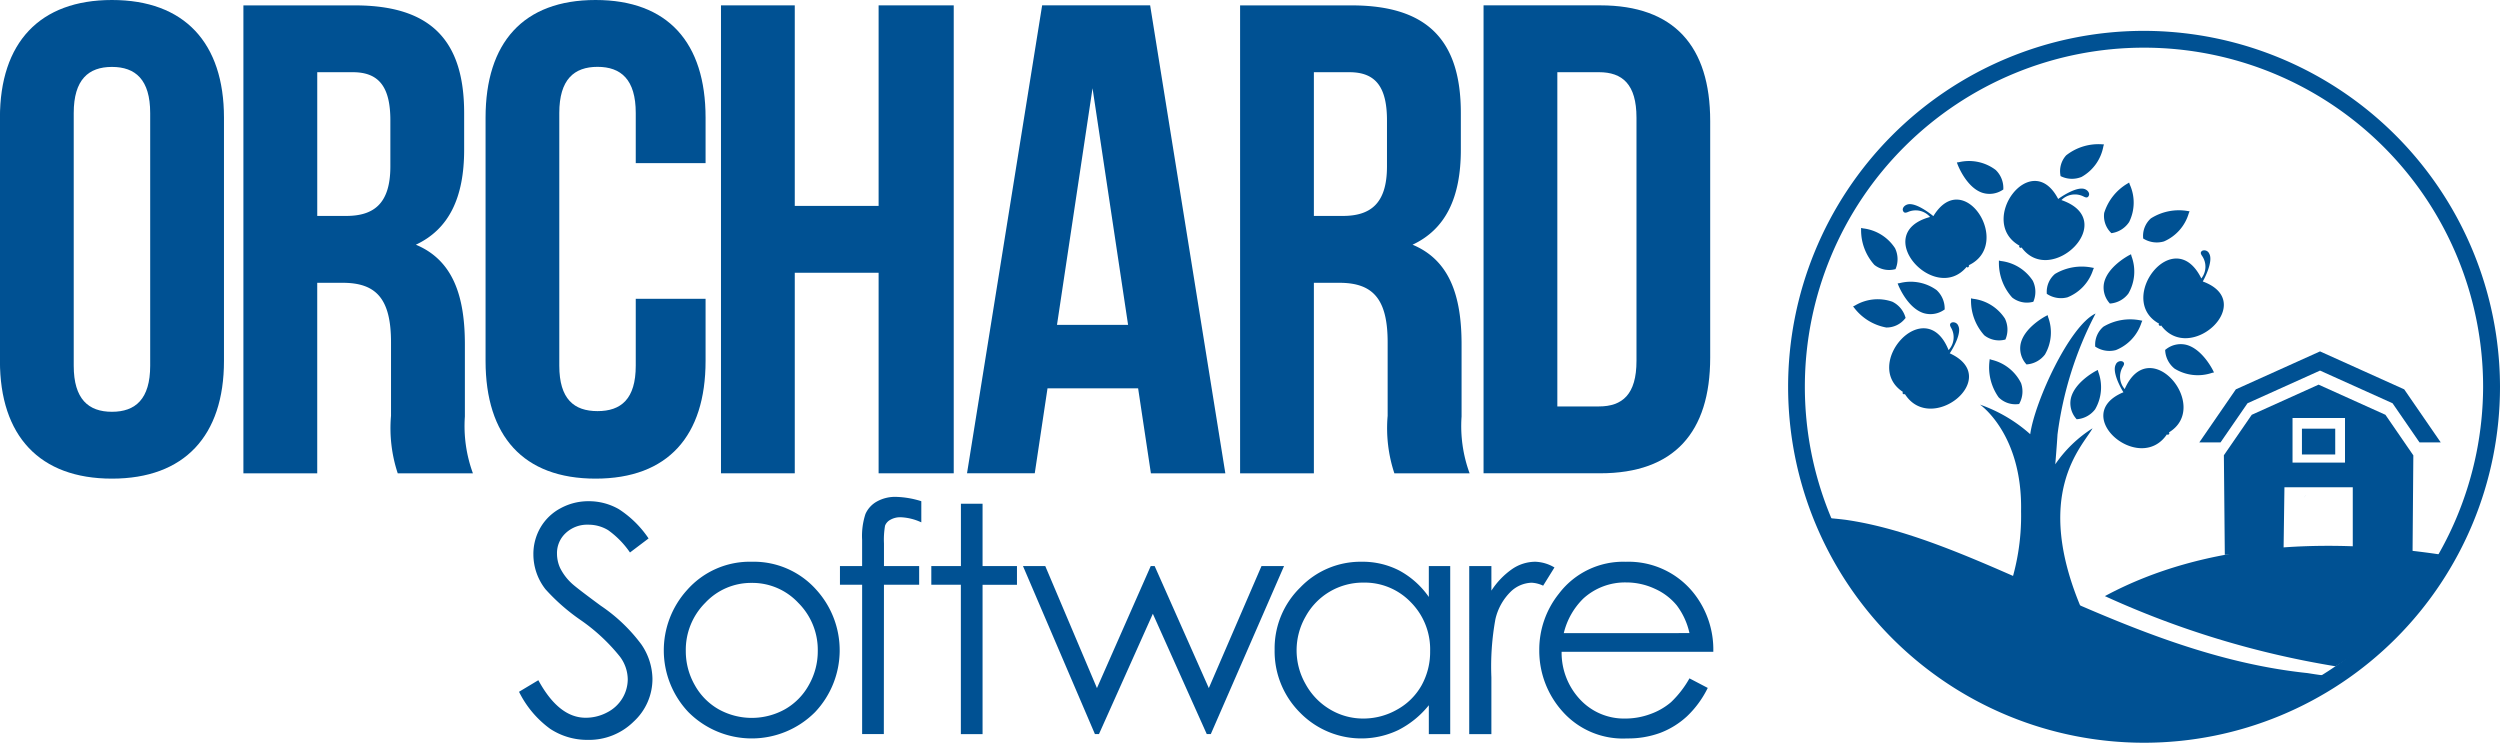 <svg xmlns="http://www.w3.org/2000/svg" width="168.292" height="50" viewBox="0 0 168.292 50">
  <g id="Group_11903" data-name="Group 11903" transform="translate(-100.204 -216.469)">
    <g id="Group_11885" data-name="Group 11885" transform="translate(100.204 216.469)">
      <path id="Path_42820" data-name="Path 42820" d="M100.2,224.389c0-5.04,2.664-7.92,7.54-7.92s7.541,2.88,7.541,7.92v16.38c0,5.04-2.664,7.92-7.541,7.92s-7.54-2.88-7.54-7.92Zm4.967,16.7c0,2.25.993,3.1,2.573,3.1s2.574-.854,2.574-3.1v-17.01c0-2.25-.993-3.105-2.574-3.105s-2.573.855-2.573,3.105Z" transform="translate(-100.204 -216.469)" fill="#005193"/>
      <path id="Path_42821" data-name="Path 42821" d="M140.089,248.618a9.654,9.654,0,0,1-.452-3.87V239.8c0-2.925-.993-4.006-3.251-4.006H134.67v12.826H129.7v-31.5h7.5c5.147,0,7.36,2.385,7.36,7.245v2.475c0,3.24-1.038,5.355-3.251,6.39,2.483,1.036,3.3,3.421,3.3,6.706v4.86a9.25,9.25,0,0,0,.542,3.825Zm-5.418-27v9.675h1.942c1.851,0,2.98-.81,2.98-3.33v-3.105c0-2.25-.768-3.24-2.528-3.24Z" transform="translate(-113.315 -216.757)" fill="#005193"/>
      <path id="Path_42822" data-name="Path 42822" d="M173.85,236.584v4.185c0,5.04-2.529,7.92-7.405,7.92s-7.405-2.88-7.405-7.92v-16.38c0-5.04,2.528-7.92,7.405-7.92s7.405,2.88,7.405,7.92v3.06h-4.7v-3.375c0-2.25-.993-3.105-2.573-3.105s-2.574.855-2.574,3.105v17.01c0,2.25.993,3.06,2.574,3.06s2.573-.809,2.573-3.06v-4.5Z" transform="translate(-126.353 -216.469)" fill="#005193"/>
      <path id="Path_42823" data-name="Path 42823" d="M192.531,248.618h-4.967v-31.5h4.967v13.5h5.644v-13.5h5.057v31.5h-5.057v-13.5h-5.644Z" transform="translate(-139.03 -216.757)" fill="#005193"/>
      <path id="Path_42824" data-name="Path 42824" d="M234.771,248.618H229.76L228.9,242.9h-6.1l-.858,5.715h-4.56l5.057-31.5h7.27Zm-11.333-9.991h4.786l-2.393-15.93Z" transform="translate(-152.285 -216.757)" fill="#005193"/>
      <path id="Path_42825" data-name="Path 42825" d="M260.848,248.618a9.666,9.666,0,0,1-.452-3.87V239.8c0-2.925-.993-4.006-3.251-4.006H255.43v12.826h-4.967v-31.5h7.5c5.147,0,7.36,2.385,7.36,7.245v2.475c0,3.24-1.038,5.355-3.251,6.39,2.484,1.036,3.3,3.421,3.3,6.706v4.86a9.25,9.25,0,0,0,.542,3.825Zm-5.418-27v9.675h1.941c1.851,0,2.98-.81,2.98-3.33v-3.105c0-2.25-.768-3.24-2.528-3.24Z" transform="translate(-166.984 -216.757)" fill="#005193"/>
      <path id="Path_42826" data-name="Path 42826" d="M279.963,217.117h7.857c4.966,0,7.4,2.745,7.4,7.785v15.93c0,5.04-2.438,7.785-7.4,7.785h-7.857Zm4.967,4.5v22.5h2.8c1.58,0,2.528-.81,2.528-3.06v-16.38c0-2.25-.948-3.06-2.528-3.06Z" transform="translate(-180.095 -216.757)" fill="#005193"/>
    </g>
    <g id="Group_11886" data-name="Group 11886" transform="translate(135.143 249.917)">
      <path id="Path_42827" data-name="Path 42827" d="M163.093,290.028l1.3-.78q1.377,2.527,3.182,2.527a3.053,3.053,0,0,0,1.45-.359,2.54,2.54,0,0,0,1.033-.962,2.485,2.485,0,0,0,.354-1.279,2.586,2.586,0,0,0-.522-1.508,12.493,12.493,0,0,0-2.628-2.453,13.416,13.416,0,0,1-2.389-2.09,3.813,3.813,0,0,1-.813-2.339,3.543,3.543,0,0,1,.48-1.819,3.417,3.417,0,0,1,1.351-1.294,3.905,3.905,0,0,1,1.894-.473,4.051,4.051,0,0,1,2.029.536,6.959,6.959,0,0,1,2,1.97l-1.252.946a5.993,5.993,0,0,0-1.476-1.507,2.552,2.552,0,0,0-1.33-.364,2.108,2.108,0,0,0-1.518.562,1.834,1.834,0,0,0-.589,1.382,2.347,2.347,0,0,0,.209.967,3.576,3.576,0,0,0,.761,1.019q.3.291,1.982,1.528a11.146,11.146,0,0,1,2.733,2.609,4.2,4.2,0,0,1,.741,2.3,3.894,3.894,0,0,1-1.268,2.891,4.267,4.267,0,0,1-3.082,1.227,4.532,4.532,0,0,1-2.535-.743A6.8,6.8,0,0,1,163.093,290.028Z" transform="translate(-163.093 -276.907)" fill="#005193"/>
      <path id="Path_42828" data-name="Path 42828" d="M186.56,284.534a5.629,5.629,0,0,1,4.347,1.893,6.058,6.058,0,0,1-.089,8.229,6.015,6.015,0,0,1-8.527,0,6.046,6.046,0,0,1-.089-8.219A5.626,5.626,0,0,1,186.56,284.534Zm-.005,1.424a4.22,4.22,0,0,0-3.13,1.341,4.474,4.474,0,0,0-1.309,3.244,4.589,4.589,0,0,0,.6,2.287,4.215,4.215,0,0,0,1.612,1.637,4.591,4.591,0,0,0,4.46,0,4.215,4.215,0,0,0,1.612-1.637,4.59,4.59,0,0,0,.6-2.287,4.467,4.467,0,0,0-1.314-3.244A4.227,4.227,0,0,0,186.555,285.958Z" transform="translate(-170.889 -280.167)" fill="#005193"/>
      <path id="Path_42829" data-name="Path 42829" d="M207.457,276.965v1.424a3.618,3.618,0,0,0-1.377-.343,1.346,1.346,0,0,0-.709.171.764.764,0,0,0-.355.395,5.449,5.449,0,0,0-.073,1.191l0,1.529h2.369v1.258h-2.37l-.008,10.053h-1.461V282.59H201.98v-1.258h1.492v-1.768a4.769,4.769,0,0,1,.224-1.736,1.785,1.785,0,0,1,.762-.837,2.513,2.513,0,0,1,1.3-.317A6.2,6.2,0,0,1,207.457,276.965Z" transform="translate(-180.376 -276.674)" fill="#005193"/>
      <path id="Path_42830" data-name="Path 42830" d="M215.043,277.5H216.5v4.2h2.316v1.258H216.5v10.053h-1.461V282.956H213.05V281.7h1.993Z" transform="translate(-185.296 -277.04)" fill="#005193"/>
      <path id="Path_42831" data-name="Path 42831" d="M224.157,285.059h1.5l3.479,8.214,3.621-8.214h.264l3.646,8.214,3.546-8.214h1.518L236.8,296.37h-.271l-3.63-8.1-3.627,8.1H229Z" transform="translate(-190.232 -280.401)" fill="#005193"/>
      <path id="Path_42832" data-name="Path 42832" d="M266.468,284.826v11.311h-1.44v-1.944a6.252,6.252,0,0,1-2.06,1.674,5.772,5.772,0,0,1-6.614-1.18,5.829,5.829,0,0,1-1.706-4.237,5.721,5.721,0,0,1,1.722-4.179,5.62,5.62,0,0,1,4.141-1.737,5.372,5.372,0,0,1,2.53.593,5.747,5.747,0,0,1,1.987,1.778v-2.079Zm-5.837,1.112a4.4,4.4,0,0,0-3.892,2.274,4.571,4.571,0,0,0,0,4.57,4.468,4.468,0,0,0,1.652,1.7,4.327,4.327,0,0,0,2.224.607,4.578,4.578,0,0,0,2.272-.6,4.214,4.214,0,0,0,1.651-1.631,4.635,4.635,0,0,0,.578-2.316,4.493,4.493,0,0,0-1.3-3.282A4.3,4.3,0,0,0,260.631,285.938Z" transform="translate(-203.783 -280.167)" fill="#005193"/>
      <path id="Path_42833" data-name="Path 42833" d="M278.228,284.826h1.492v1.653a5.221,5.221,0,0,1,1.408-1.461,2.781,2.781,0,0,1,1.544-.484,2.674,2.674,0,0,1,1.293.385l-.762,1.227a2.034,2.034,0,0,0-.772-.2,2.114,2.114,0,0,0-1.408.6,3.774,3.774,0,0,0-1.033,1.856,17.758,17.758,0,0,0-.271,3.91v3.826h-1.492Z" transform="translate(-214.263 -280.167)" fill="#005193"/>
      <path id="Path_42834" data-name="Path 42834" d="M296.827,292.384l1.231.644a6.685,6.685,0,0,1-1.4,1.913,5.57,5.57,0,0,1-1.786,1.108,6.252,6.252,0,0,1-2.245.379,5.434,5.434,0,0,1-4.344-1.814,6.11,6.11,0,0,1-1.566-4.1,6.029,6.029,0,0,1,1.326-3.836,5.428,5.428,0,0,1,4.5-2.142,5.607,5.607,0,0,1,4.636,2.194,6.112,6.112,0,0,1,1.253,3.867H288.221a4.6,4.6,0,0,0,1.264,3.232,4.037,4.037,0,0,0,3.018,1.26,4.863,4.863,0,0,0,1.687-.3,4.441,4.441,0,0,0,1.394-.8A6.793,6.793,0,0,0,296.827,292.384Zm0-3.047a4.811,4.811,0,0,0-.851-1.861,4.029,4.029,0,0,0-1.478-1.122,4.537,4.537,0,0,0-1.932-.427A4.168,4.168,0,0,0,289.694,287a4.838,4.838,0,0,0-1.327,2.339Z" transform="translate(-218.037 -280.167)" fill="#005193"/>
    </g>
    <g id="Group_11889" data-name="Group 11889" transform="translate(220.412 218.546)">
      <path id="Path_42835" data-name="Path 42835" d="M380.542,265.106l-4.5-2.03-4.5,2.03-1.876,2.724.063,6.7a35.53,35.53,0,0,1,3.951.007l.063-4.554h4.6l0,4.7c.612.071,3.109.625,4.016.789l.061-7.635Zm-2.722,3.217h-3.532v-3h3.532Z" transform="translate(-340.17 -239.26)" fill="#005193"/>
      <path id="Path_42836" data-name="Path 42836" d="M355.249,285.992a60.919,60.919,0,0,0,15.538,4.726,22.417,22.417,0,0,0,7.408-7.47c-7.882-1.22-16.177-.9-22.945,2.744" transform="translate(-333.763 -247.941)" fill="#005193"/>
      <path id="Path_42837" data-name="Path 42837" d="M380.925,272.776l0,0c-.012.061-.019.123-.032.183C380.9,272.9,380.912,272.836,380.925,272.776Z" transform="translate(-345.158 -243.57)" fill="#005193"/>
      <path id="Path_42838" data-name="Path 42838" d="M379.484,276.483l0,0c-.012.061-.019.123-.032.183.012-.061.024-.121.036-.182" transform="translate(-344.518 -245.218)" fill="#005193"/>
      <g id="Group_11887" data-name="Group 11887" transform="translate(4.535 7.632)">
        <path id="Path_42839" data-name="Path 42839" d="M347.679,262.192a8.6,8.6,0,0,0-2.5,2.417s.107-1.257.151-2.008a24.229,24.229,0,0,1,2.563-8.141c-1.742.809-4.095,5.926-4.4,8.123a10.039,10.039,0,0,0-3.382-1.992s2.867,1.967,2.766,7.173a15.262,15.262,0,0,1-.934,5.591,13.121,13.121,0,0,0,3.386.444c.577,0,1.1.707,1.658.633-3.366-7.828,0-11,.7-12.241" transform="translate(-331.568 -243.063)" fill="#005193"/>
        <path id="Path_42840" data-name="Path 42840" d="M363.913,248.891c3.721,1.363-.838,5.628-2.808,2.954a.237.237,0,0,1-.045.046l-.013-.027-.032.026,0-.04-.048.016.011-.049-.035.006.019-.029-.029-.009a.247.247,0,0,1,.045-.051c-2.96-1.608.982-6.816,2.836-3.049a1.271,1.271,0,0,0,.05-1.517c-.085-.127-.146-.254.026-.353a.361.361,0,0,1,.455.2c.266.459-.217,1.492-.434,1.877" transform="translate(-340.371 -239.651)" fill="#005193" fill-rule="evenodd"/>
        <path id="Path_42841" data-name="Path 42841" d="M333.192,257.606c3.6,1.644-1.269,5.547-3.028,2.73a.2.2,0,0,1-.048.042l-.011-.028-.034.023.005-.039-.049.011.014-.047-.035,0,.021-.028-.028-.012a.232.232,0,0,1,.049-.047c-2.827-1.83,1.505-6.72,3.063-2.822a1.272,1.272,0,0,0,.167-1.509c-.076-.133-.126-.265.053-.351a.361.361,0,0,1,.438.236c.229.477-.331,1.471-.578,1.838" transform="translate(-326.682 -243.53)" fill="#005193" fill-rule="evenodd"/>
        <path id="Path_42842" data-name="Path 42842" d="M346.654,239.613c-1.816-3.512-5.5,1.522-2.6,3.142a.185.185,0,0,0-.04.05l.028.009-.021.035.039-.007-.009.049.047-.017v.036l.027-.022.013.027a.245.245,0,0,0,.045-.051c1.966,2.729,6.666-1.811,2.687-3.181a1.283,1.283,0,0,1,1.5-.237c.137.069.271.113.348-.069.063-.148-.052-.339-.256-.426-.489-.206-1.458.4-1.815.661" transform="translate(-332.845 -235.923)" fill="#005193" fill-rule="evenodd"/>
        <path id="Path_42843" data-name="Path 42843" d="M356.407,262.322c-3.655,1.529,1.091,5.585,2.938,2.825a.208.208,0,0,0,.047.044l.012-.028.034.024,0-.039.049.014-.014-.048.036,0-.02-.029.028-.011a.232.232,0,0,0-.047-.049c2.884-1.739-1.289-6.765-2.971-2.919a1.273,1.273,0,0,1-.118-1.513c.079-.131.134-.261-.042-.352a.361.361,0,0,0-.445.221c-.245.47.284,1.481.519,1.856" transform="translate(-338.214 -245.623)" fill="#005193" fill-rule="evenodd"/>
        <path id="Path_42844" data-name="Path 42844" d="M332.816,241.768c2.049-3.383,5.385,1.887,2.377,3.308a.2.2,0,0,1,.037.052l-.029.008.019.036-.039-.009.006.05-.045-.021,0,.036-.026-.024-.014.027a.216.216,0,0,1-.041-.054c-2.146,2.591-6.528-2.254-2.466-3.353a1.282,1.282,0,0,0-1.485-.337c-.141.059-.278.094-.342-.092-.053-.153.074-.335.284-.407.5-.173,1.428.5,1.766.782" transform="translate(-327.411 -236.927)" fill="#005193" fill-rule="evenodd"/>
        <path id="Path_42845" data-name="Path 42845" d="M355.562,250.592a1.7,1.7,0,0,0,1.193-.667,2.951,2.951,0,0,0,.212-2.516l-.033-.132-.12.063c-.059.031-1.453.769-1.694,1.862a1.582,1.582,0,0,0,.352,1.347l.034.045Z" transform="translate(-338.224 -239.871)" fill="#005193"/>
        <path id="Path_42846" data-name="Path 42846" d="M359.928,243.879a1.706,1.706,0,0,0,1.358.171,2.964,2.964,0,0,0,1.67-1.9l.052-.126-.134-.021a3.52,3.52,0,0,0-2.474.5,1.583,1.583,0,0,0-.519,1.291l0,.056Z" transform="translate(-340.356 -237.508)" fill="#005193"/>
        <path id="Path_42847" data-name="Path 42847" d="M355.688,241.987a1.7,1.7,0,0,0,1.145-.746,2.949,2.949,0,0,0,.039-2.524l-.042-.129-.116.071a3.494,3.494,0,0,0-1.563,1.974,1.585,1.585,0,0,0,.443,1.319l.038.042Z" transform="translate(-338.247 -236.008)" fill="#005193"/>
        <path id="Path_42848" data-name="Path 42848" d="M345.458,257.968a1.7,1.7,0,0,0,1.194-.666,2.953,2.953,0,0,0,.212-2.516l-.033-.132-.121.063c-.059.031-1.453.769-1.694,1.862a1.582,1.582,0,0,0,.352,1.347l.034.044Z" transform="translate(-333.734 -243.149)" fill="#005193"/>
        <path id="Path_42849" data-name="Path 42849" d="M354.118,257.029a1.7,1.7,0,0,0,1.352.207,2.966,2.966,0,0,0,1.721-1.852l.055-.124-.134-.024a3.519,3.519,0,0,0-2.486.428,1.582,1.582,0,0,0-.554,1.277V257Z" transform="translate(-337.775 -243.38)" fill="#005193"/>
        <path id="Path_42850" data-name="Path 42850" d="M362.555,258.608a1.692,1.692,0,0,0,.634,1.208,2.979,2.979,0,0,0,2.517.283l.133-.029-.06-.122c-.029-.06-.729-1.469-1.819-1.741a1.6,1.6,0,0,0-1.361.312l-.046.033Z" transform="translate(-341.544 -244.708)" fill="#005193"/>
        <path id="Path_42851" data-name="Path 42851" d="M351.537,264.609a1.7,1.7,0,0,0,1.194-.667,2.953,2.953,0,0,0,.212-2.516l-.033-.132-.121.063c-.059.031-1.453.769-1.694,1.862a1.582,1.582,0,0,0,.352,1.347l.034.044Z" transform="translate(-336.436 -246.1)" fill="#005193"/>
        <path id="Path_42852" data-name="Path 42852" d="M333.3,252.445a1.692,1.692,0,0,0-.544-1.251,2.976,2.976,0,0,0-2.489-.468l-.134.019.051.126c.024.061.619,1.52,1.686,1.87a1.6,1.6,0,0,0,1.38-.211l.048-.029Z" transform="translate(-327.134 -241.375)" fill="#005193"/>
        <path id="Path_42853" data-name="Path 42853" d="M340.439,237.87a1.685,1.685,0,0,0-.516-1.263,2.977,2.977,0,0,0-2.478-.521l-.135.017.048.128c.023.062.586,1.532,1.645,1.905a1.6,1.6,0,0,0,1.384-.181l.049-.028Z" transform="translate(-330.324 -234.876)" fill="#005193"/>
        <path id="Path_42854" data-name="Path 42854" d="M328.259,253.929a1.692,1.692,0,0,0-.879-1.044,2.978,2.978,0,0,0-2.519.259l-.123.057.084.107a3.509,3.509,0,0,0,2.151,1.313,1.591,1.591,0,0,0,1.262-.6l.038-.042Z" transform="translate(-324.737 -242.283)" fill="#005193"/>
        <path id="Path_42855" data-name="Path 42855" d="M328.045,246.813a1.692,1.692,0,0,0-.052-1.363,2.973,2.973,0,0,0-2.151-1.333l-.133-.03v.135a3.489,3.489,0,0,0,.893,2.352,1.6,1.6,0,0,0,1.363.3l.055-.01Z" transform="translate(-325.169 -238.452)" fill="#005193"/>
        <path id="Path_42856" data-name="Path 42856" d="M348.249,250.636a1.7,1.7,0,0,0,1.353.207,2.965,2.965,0,0,0,1.721-1.852l.055-.124-.134-.024a3.518,3.518,0,0,0-2.486.428,1.581,1.581,0,0,0-.554,1.277v.057Z" transform="translate(-335.166 -240.539)" fill="#005193"/>
        <path id="Path_42857" data-name="Path 42857" d="M344.743,250.768a1.692,1.692,0,0,0-.052-1.363,2.971,2.971,0,0,0-2.151-1.333l-.133-.031v.136a3.486,3.486,0,0,0,.893,2.352,1.6,1.6,0,0,0,1.363.3l.055-.01Z" transform="translate(-332.59 -240.21)" fill="#005193"/>
        <path id="Path_42858" data-name="Path 42858" d="M343.271,262.959a1.692,1.692,0,0,0,.106-1.36,2.967,2.967,0,0,0-1.983-1.571l-.128-.045-.014.134a3.484,3.484,0,0,0,.616,2.438,1.592,1.592,0,0,0,1.319.455l.056,0Z" transform="translate(-332.069 -245.517)" fill="#005193"/>
        <path id="Path_42859" data-name="Path 42859" d="M341.361,255.343a1.692,1.692,0,0,0-.052-1.363,2.971,2.971,0,0,0-2.151-1.333l-.132-.03v.136a3.486,3.486,0,0,0,.893,2.351,1.6,1.6,0,0,0,1.363.3l.055-.01Z" transform="translate(-331.087 -242.243)" fill="#005193"/>
        <path id="Path_42860" data-name="Path 42860" d="M349.906,236.113a1.7,1.7,0,0,0,1.368.031,2.96,2.96,0,0,0,1.465-2.058l.039-.13-.136-.007a3.515,3.515,0,0,0-2.409.746,1.584,1.584,0,0,0-.384,1.338l.007.056Z" transform="translate(-335.89 -233.945)" fill="#005193"/>
      </g>
      <path id="Path_42861" data-name="Path 42861" d="M374.817,259.047l5.667,2.555,2.459,3.572h-1.429l-1.815-2.636-4.882-2.2-4.882,2.2-1.816,2.636H366.69l2.46-3.572Z" transform="translate(-338.848 -237.469)" fill="#005193" fill-rule="evenodd"/>
      <rect id="Rectangle_5621" data-name="Rectangle 5621" width="2.241" height="1.737" transform="translate(34.751 26.78)" fill="#005193"/>
      <path id="Path_42862" data-name="Path 42862" d="M353.974,289.673q-4.855,2.746,0,0c-12.033-1.255-22.091-9.046-31.128-10.323h0l0,0-.049-.006-.047-.005c-.3-.039-.774-.082-1.077-.107,2.984,8.157,11.483,14.053,21.278,14.053a22.259,22.259,0,0,0,12.282-3.431C354.825,289.8,354.76,289.8,353.974,289.673Z" transform="translate(-318.84 -246.439)" fill="#005193"/>
      <g id="Group_11888" data-name="Group 11888" transform="translate(0 0)">
        <path id="Path_42863" data-name="Path 42863" d="M340.617,220.208a23.961,23.961,0,1,0,24.042,23.962A24,24,0,0,0,340.617,220.208Zm0,46.79a22.829,22.829,0,1,1,22.905-22.829A22.893,22.893,0,0,1,340.617,267Z" transform="translate(-316.575 -220.208)" fill="#005193"/>
      </g>
    </g>
  </g>
</svg>

